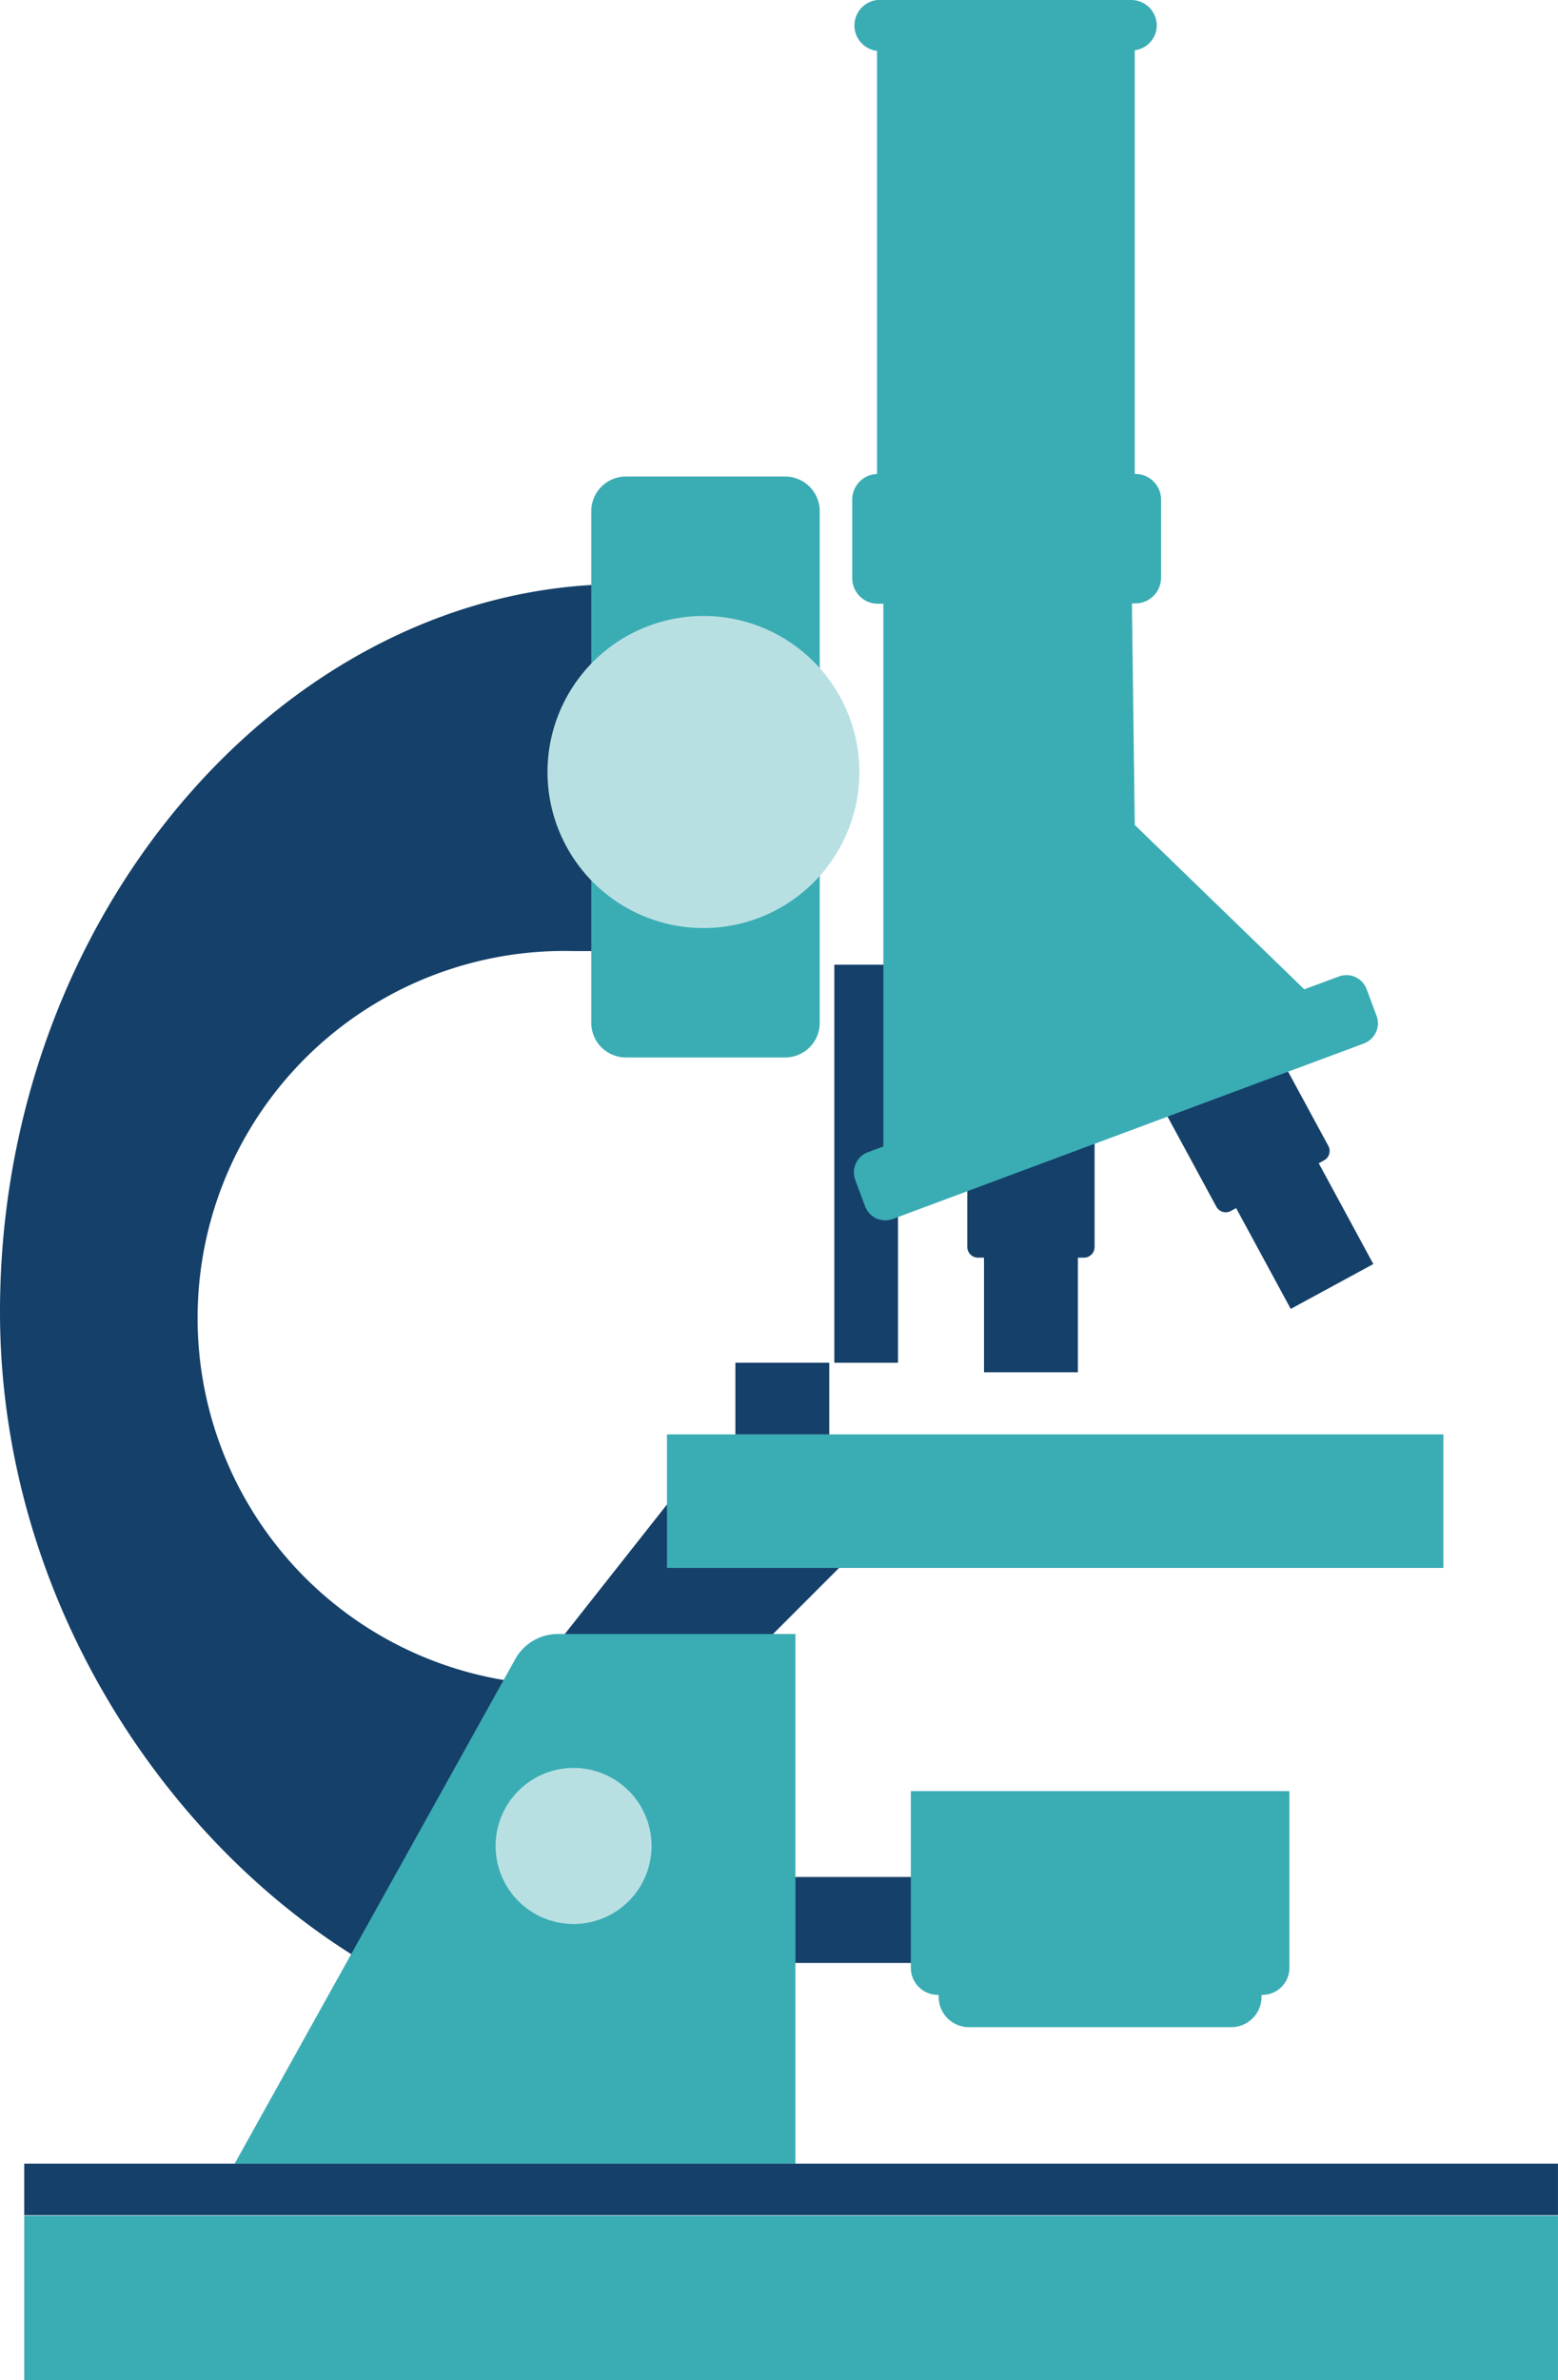 <svg xmlns="http://www.w3.org/2000/svg" width="48.711" height="74.355" viewBox="0 0 48.711 74.355"><g transform="translate(-48.645 -1187.871)"><path d="M42.937,39.489,41.23,36.34l.165-.089a.334.334,0,0,0,.135-.453l-1.643-3.03-3.5,1.9,1.642,3.029a.334.334,0,0,0,.453.135l.166-.09,1.707,3.149Z" transform="translate(48.645 1187.871)" fill="#144069"/><path d="M30.243,35.509v3.446a.335.335,0,0,0,.334.335h.188v3.581H33.7V39.29h.188a.334.334,0,0,0,.334-.335V35.509Z" transform="translate(48.645 1187.871)" fill="#144069"/><rect width="9.849" height="2.686" transform="translate(69.994 1246.509)" fill="#144069"/><path d="M16.377,52.671,20.854,47h7.362l-4.974,4.974v6.965H15.78Z" transform="translate(48.645 1187.871)" fill="#144069"/><rect width="1.99" height="12.436" transform="translate(74.73 1218.008)" fill="#144069"/><path d="M20.219,18.248h-.8C9.064,18.248,0,28.426,0,40.981S10.259,63.714,19.422,63.714h.8V52.639H17.928a11.467,11.467,0,1,1,0-22.927h2.291Z" transform="translate(48.645 1187.871)" fill="#144069"/><path d="M24.869,51.047H17.441a1.522,1.522,0,0,0-1.33.782L7.337,67.594H24.869Z" transform="translate(48.645 1187.871)" fill="#3aacb4"/><path d="M24.545,33.036H19.57a1.083,1.083,0,0,1-1.084-1.084V15.971a1.083,1.083,0,0,1,1.084-1.084h4.975a1.083,1.083,0,0,1,1.084,1.084V31.952a1.083,1.083,0,0,1-1.084,1.084" transform="translate(48.645 1187.871)" fill="#3aacb4"/><rect width="24.275" height="4.172" transform="translate(69.498 1232.682)" fill="#3aacb4"/><rect width="47.953" height="1.61" transform="translate(49.402 1255.465)" fill="#144069"/><rect width="47.953" height="5.134" transform="translate(49.402 1257.092)" fill="#3aacb4"/><path d="M43.035,31.727l-.306-.821a.674.674,0,0,0-.868-.4l-1.083.4-5.3-5.134-.088-6.922H35.5a.8.8,0,0,0,.8-.8V15.608a.8.8,0,0,0-.8-.8H27.445a.8.8,0,0,0-.8.8v2.453a.8.8,0,0,0,.8.8h.174V35.815l-.48.179a.675.675,0,0,0-.4.868l.306.82a.674.674,0,0,0,.868.4L42.638,32.6a.675.675,0,0,0,.4-.868" transform="translate(48.645 1187.871)" fill="#3aacb4"/><rect width="2.935" height="2.238" transform="translate(71.637 1230.444)" fill="#144069"/><path d="M28.477,55.955v5.522a.844.844,0,0,0,.844.844h.026v.061a.949.949,0,0,0,.948.948h8.2a.948.948,0,0,0,.947-.948v-.061h.027a.844.844,0,0,0,.844-.844V55.955Z" transform="translate(48.645 1187.871)" fill="#3aacb4"/><path d="M20.371,57.668a2.438,2.438,0,1,1-2.437-2.437,2.438,2.438,0,0,1,2.437,2.437" transform="translate(48.645 1187.871)" fill="#b8e0e3"/><path d="M26.868,24.118a4.875,4.875,0,1,1-4.875-4.875,4.875,4.875,0,0,1,4.875,4.875" transform="translate(48.645 1187.871)" fill="#b8e0e3"/><path d="M36.166.8a.8.8,0,0,0-.8-.8H27.43a.8.8,0,0,0-.01,1.59V15.761h8.058V1.57A.787.787,0,0,0,36.166.8" transform="translate(48.645 1187.871)" fill="#3aacb4"/></g></svg>